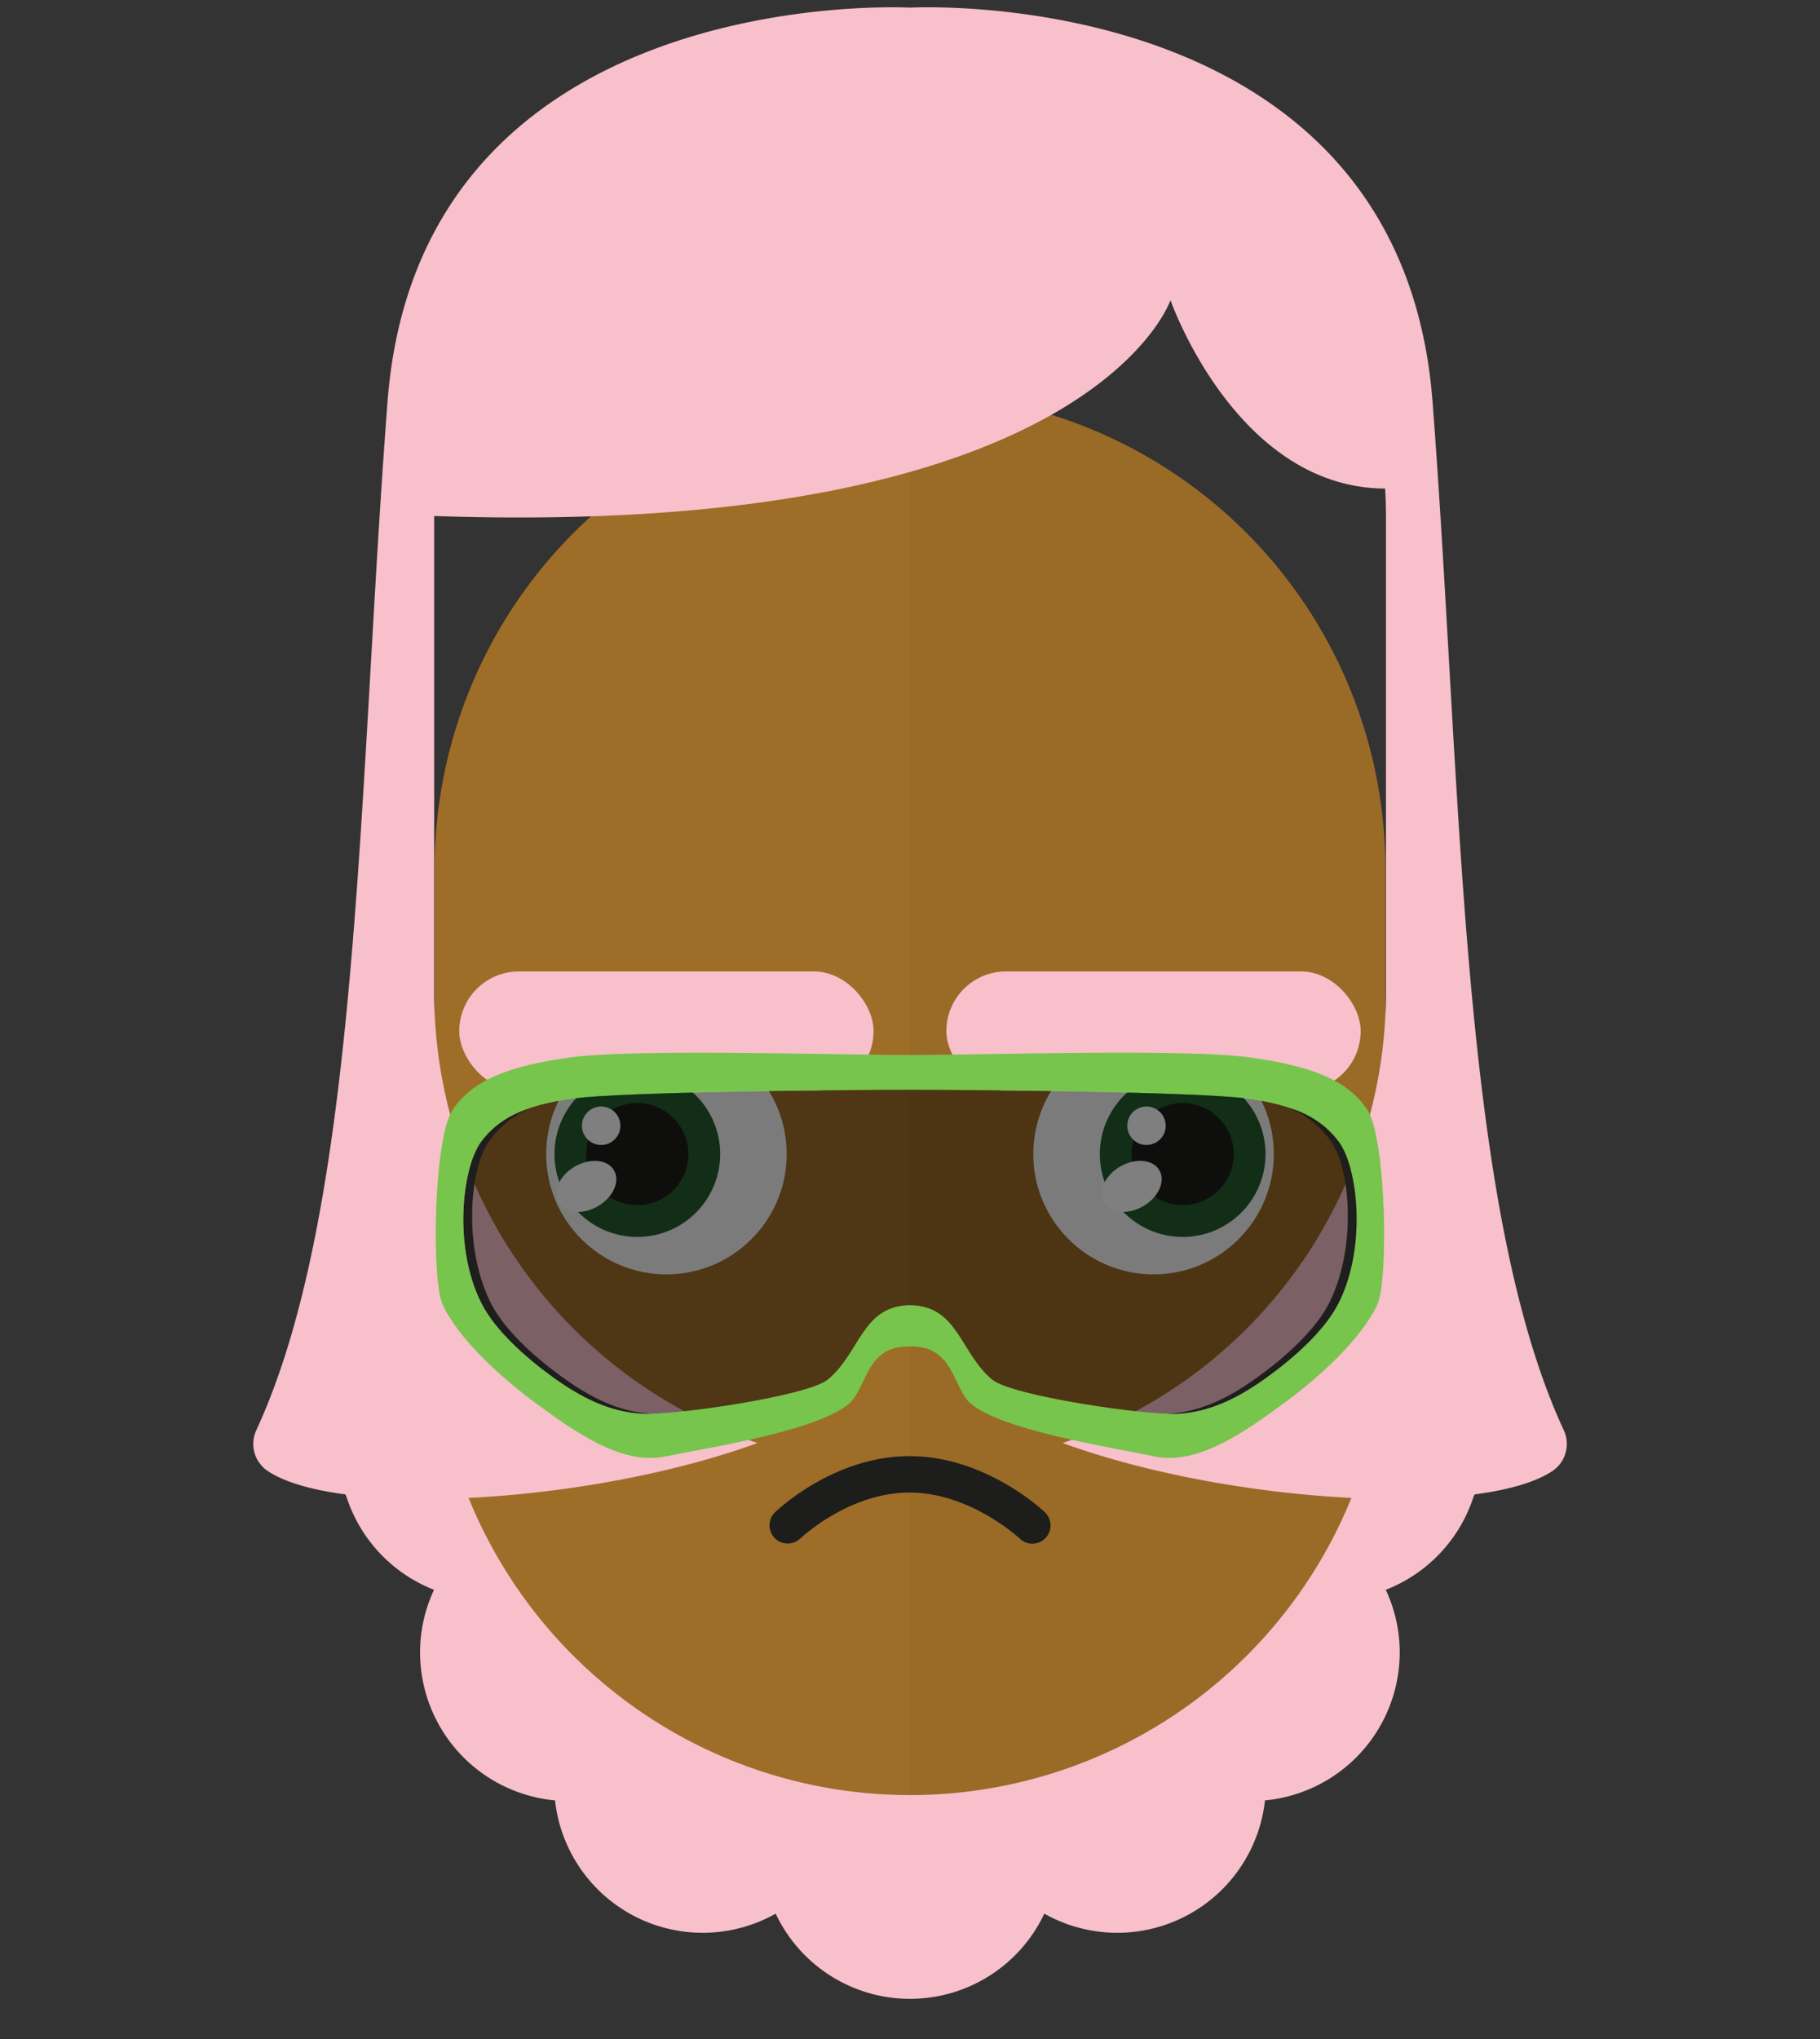 <svg id="svgBuilder" class="avatar-frame p-2 p-md-5 bg-white " xmlns="http://www.w3.org/2000/svg" viewBox="0 0 250 280" style="opacity: 1;">
  <rect x="0" y="0" width="250" height="280" fill="#333333" stroke="none"/>
  <defs>
    <clipPath id="b9b980b5-38c2-4c2c-b5a3-0250ab56908c" transform="translate(-59.5 -53.5)">
      <rect width="250" height="250" style="fill: none"></rect>
    </clipPath>
  </defs>
  <g id="ae1cd98a-2feb-47b9-a86d-6e1f11f5716f" data-name="SKIN" style="transform: translate(59.7px, 54px);">
    <g style="clip-path: url(#b9b980b5-38c2-4c2c-b5a3-0250ab56908c)">
      <g>
        <path class="first-color" d="M124.8,53.5a65.32,65.32,0,0,0-65.3,65.3v65.3a65.3,65.3,0,1,0,130.6,0V118.8A65.32,65.32,0,0,0,124.8,53.5Z" transform="translate(-59.5 -53.5)" style="fill: rgb(158, 109, 40);"></path>
        <path d="M124.8,53.5v196a65.32,65.32,0,0,0,65.3-65.3V118.9A65.34,65.34,0,0,0,124.8,53.5Z" transform="translate(-59.5 -53.5)" style="fill: #010202;opacity: 0.03;isolation: isolate"></path>
      </g>
    </g>
  </g>

  <g id="aa9b5061-b40e-4401-9149-c3d55a10b101" data-name="Calque 2" style="transform: translate(63.085px, 133.4px);">
    <g id="bcb4e2b0-6e4b-47e8-9447-5393b61f8721" data-name="Calque 1">
      <circle cx="28.46" cy="25.08" r="16.52" style="fill:#f6f6f6"></circle>
      <circle cx="24.46" cy="25.08" r="11.38" class="first-color" style="fill:#245c2f"></circle>
      <circle cx="24.46" cy="25.08" r="7.01" style="fill:#1d1d1b"></circle>
      <ellipse cx="17.45" cy="29.52" rx="4.4" ry="3.15" transform="translate(-12.42 12.68) rotate(-30)" style="fill:#fff"></ellipse>
      <circle cx="19.49" cy="21.19" r="2.64" style="fill:#fff"></circle>
      <rect width="56.91" height="16.38" rx="8.19" class="color-eyebrows" style="fill: rgb(247, 192, 203);"></rect>
      <circle cx="95.37" cy="25.08" r="16.52" style="fill:#f6f6f6"></circle>
      <circle cx="99.37" cy="25.08" r="11.38" class="first-color" style="fill:#245c2f"></circle>
      <circle cx="99.37" cy="25.08" r="7.01" style="fill:#1d1d1b"></circle>
      <ellipse cx="92.36" cy="29.52" rx="4.4" ry="3.15" transform="translate(-2.38 50.13) rotate(-30)" style="fill:#fff"></ellipse>
      <circle cx="94.4" cy="21.19" r="2.64" style="fill:#fff"></circle>
      <rect x="66.91" width="56.91" height="16.38" rx="8.19" class="color-eyebrows" style="fill: rgb(247, 192, 203);"></rect>
    </g>
  </g>

  <defs>
    <clipPath id="bb8c6fbb-0b81-416b-ad9d-58c1508d1174" transform="translate(-105.69 -217.02)">
      <rect id="a659ab36-325b-42d8-a88c-3e7fbffd2dc7" data-name="SVGID" width="250" height="250" style="fill:none"></rect>
    </clipPath>
  </defs>
  <g style="clip-path: url(&quot;#bb8c6fbb-0b81-416b-ad9d-58c1508d1174&quot;); transform: translate(105.69px, 200px);" data-name="MOUTH">
   <g style="transform: translateY(4px);">
    <path d="M141.81,229a2.48,2.48,0,0,1-1.72-.69h0c-.07-.06-6.8-6.33-15.16-6.33s-14.93,6.25-15,6.31a2.5,2.5,0,0,1-3.48-3.59c.32-.31,8.07-7.72,18.48-7.72s18.27,7.39,18.6,7.71a2.5,2.5,0,0,1-1.72,4.31Z" transform="translate(-105.69 -217.02)" style="fill:#1d1d1b"></path>
    </g>
  </g>

  <g id="bfa46fe9-3ea4-4098-a8e1-27cc09f20ccc" data-name="Calque 2" style="transform: translate(34.78px, 1px);">
    <g id="a1299c0b-9ecf-4cf6-ae1a-82cc99c9ba47" data-name="Calque 1" style="transform: translateY(48px);">
      <path d="M180,195.35c-14.26-30.84-13.92-87.61-18-141.17C157.56-3.7,90.22.05,90.22.05S22.88-3.7,18.45,54.18c-4.09,53.56-3.76,110.33-18,141.17a4.48,4.48,0,0,0,1.44,5.58c9.59,6.56,44.42,4.61,67.38-3.77a65.38,65.38,0,0,1-44.41-61.92V69.86C115,72.94,126,40.22,126,40.22S135,66,155.48,66.09c.08,1.25.12,2.5.12,3.77v65.38a65.38,65.38,0,0,1-44.41,61.92c23,8.38,57.79,10.33,67.39,3.77A4.49,4.49,0,0,0,180,195.35Z" class="first-color" style="fill: rgb(247, 192, 203);"></path>
    </g>
  </g>

  <g id="fcfcfdac-ea34-4955-83ac-88c2b5dcd403" data-name="Calque 2" style="transform: translate(46.62px, 152.056px);">
    <g id="a4b9eb9f-2a65-42cd-8bd3-7663820f580f" data-name="Calque 1" style="transform: translateY(3px);">
      <path d="M152.5,9.29C149.65,0,143.83,0,143.83,0h0V29a65.45,65.45,0,0,1-130.9,0V0S7.11,0,4.26,9.29C3.09,13.14,0,31.76,0,47.24c0,3.37.35,5.28.93,6.11A20.47,20.47,0,0,0,13,66.26a20.21,20.21,0,0,0-1.92,8.59A20.43,20.43,0,0,0,29.62,95.18a20.41,20.41,0,0,0,30.31,15.55,20.4,20.4,0,0,0,18.45,11.7h0a20.4,20.4,0,0,0,18.45-11.7,20.41,20.41,0,0,0,30.31-15.55,20.43,20.43,0,0,0,18.51-20.33,20.21,20.21,0,0,0-1.92-8.59,20.47,20.47,0,0,0,12.1-12.91c.58-.83.93-2.74.93-6.11C156.76,31.76,153.67,13.14,152.5,9.29Z" class="first-color" style="fill: rgb(247, 192, 203);"></path>
    </g>
  </g>

  <g id="bbc1fee6-1b82-4a73-8213-6e37961d3353" data-name="Calque 2" style="transform: translate(59.87px, 144.562px);">
    <g id="fcd849a8-4dcd-43aa-9d55-3caeb83a404d" data-name="Calque 2" style="transform: translateY(-16px);">
      <path d="M13.11,7.55A13.18,13.18,0,0,0,6.25,12.2c-2.71,3.65-3.84,14.6,0,22.18,1.89,3.74,6,7.4,9.73,10.11s7.78,4.9,12.57,5.1c.32,0,.74,0,1.22,0C25,49.35,21,47.18,17.29,44.49S9.45,38.12,7.56,34.38C3.72,26.8,4.63,15.89,7.28,12.2A13,13,0,0,1,13.11,7.55Z" style="fill:#3c3c3b"></path>
      <path d="M127.93,7.8c-2.62-3.93-7.38-5.94-16.17-7.16S75.61.31,65.13.31,27.3-.57,18.51.64,5,3.87,2.33,7.8-.61,31.26.92,34.57C3.16,39.43,9.25,44.86,14,48.33s11.51,8.4,17.5,7.11c4.77-1,23-3.73,25.94-8,1.92-2.76,2.24-7.2,7.67-7.11,5.43-.09,5.76,4.35,7.68,7.11,2.94,4.23,21.16,6.93,25.93,8,6,1.29,12.73-3.65,17.5-7.11s10.86-8.9,13.11-13.76C130.87,31.26,130.55,11.73,127.93,7.8ZM124,34.38c-1.89,3.74-6,7.4-9.73,10.11s-7.78,4.9-12.57,5.1c-4.19.19-22.54-2.43-25.3-4.72C72,41.2,71.77,34.77,65.13,34.66c-6.63.11-6.83,6.54-11.28,10.21-2.76,2.29-21.11,4.91-25.3,4.72-4.79-.2-8.83-2.39-12.57-5.1S8.14,38.12,6.25,34.38c-3.84-7.58-2.71-18.53,0-22.18,2.21-3,5.66-4.95,12.54-5.9S56.93,5.09,65.13,5.09s39.46.26,46.34,1.21S121.81,9.23,124,12.2C126.73,15.85,127.85,26.8,124,34.38Z" class="first-color" style="fill: rgb(119, 197, 76);"></path>
      <path d="M117.15,7.55A13.14,13.14,0,0,1,124,12.2c2.72,3.65,3.84,14.6,0,22.18-1.89,3.74-6,7.4-9.73,10.11s-7.78,4.9-12.57,5.1c-.32,0-.74,0-1.22,0,4.75-.24,8.77-2.41,12.48-5.1s7.84-6.37,9.74-10.11c3.83-7.58,2.92-18.49.27-22.18A12.92,12.92,0,0,0,117.15,7.55Z" style="fill:#3c3c3b"></path>
      <path d="M124,34.38c-1.89,3.74-6,7.4-9.73,10.11s-7.78,4.9-12.57,5.1c-4.19.19-22.54-2.43-25.3-4.72C72,41.2,71.77,34.77,65.13,34.66c-6.63.11-6.83,6.54-11.28,10.21-2.76,2.29-21.11,4.91-25.3,4.72-4.79-.2-8.83-2.39-12.57-5.1S8.14,38.12,6.25,34.38c-3.84-7.58-2.71-18.53,0-22.18,2.21-3,5.66-4.95,12.54-5.9S56.93,5.09,65.13,5.09s39.46.26,46.34,1.21S121.81,9.23,124,12.2C126.73,15.85,127.85,26.8,124,34.38Z" style="opacity:0.5"></path>
    </g>
  </g>
</svg>